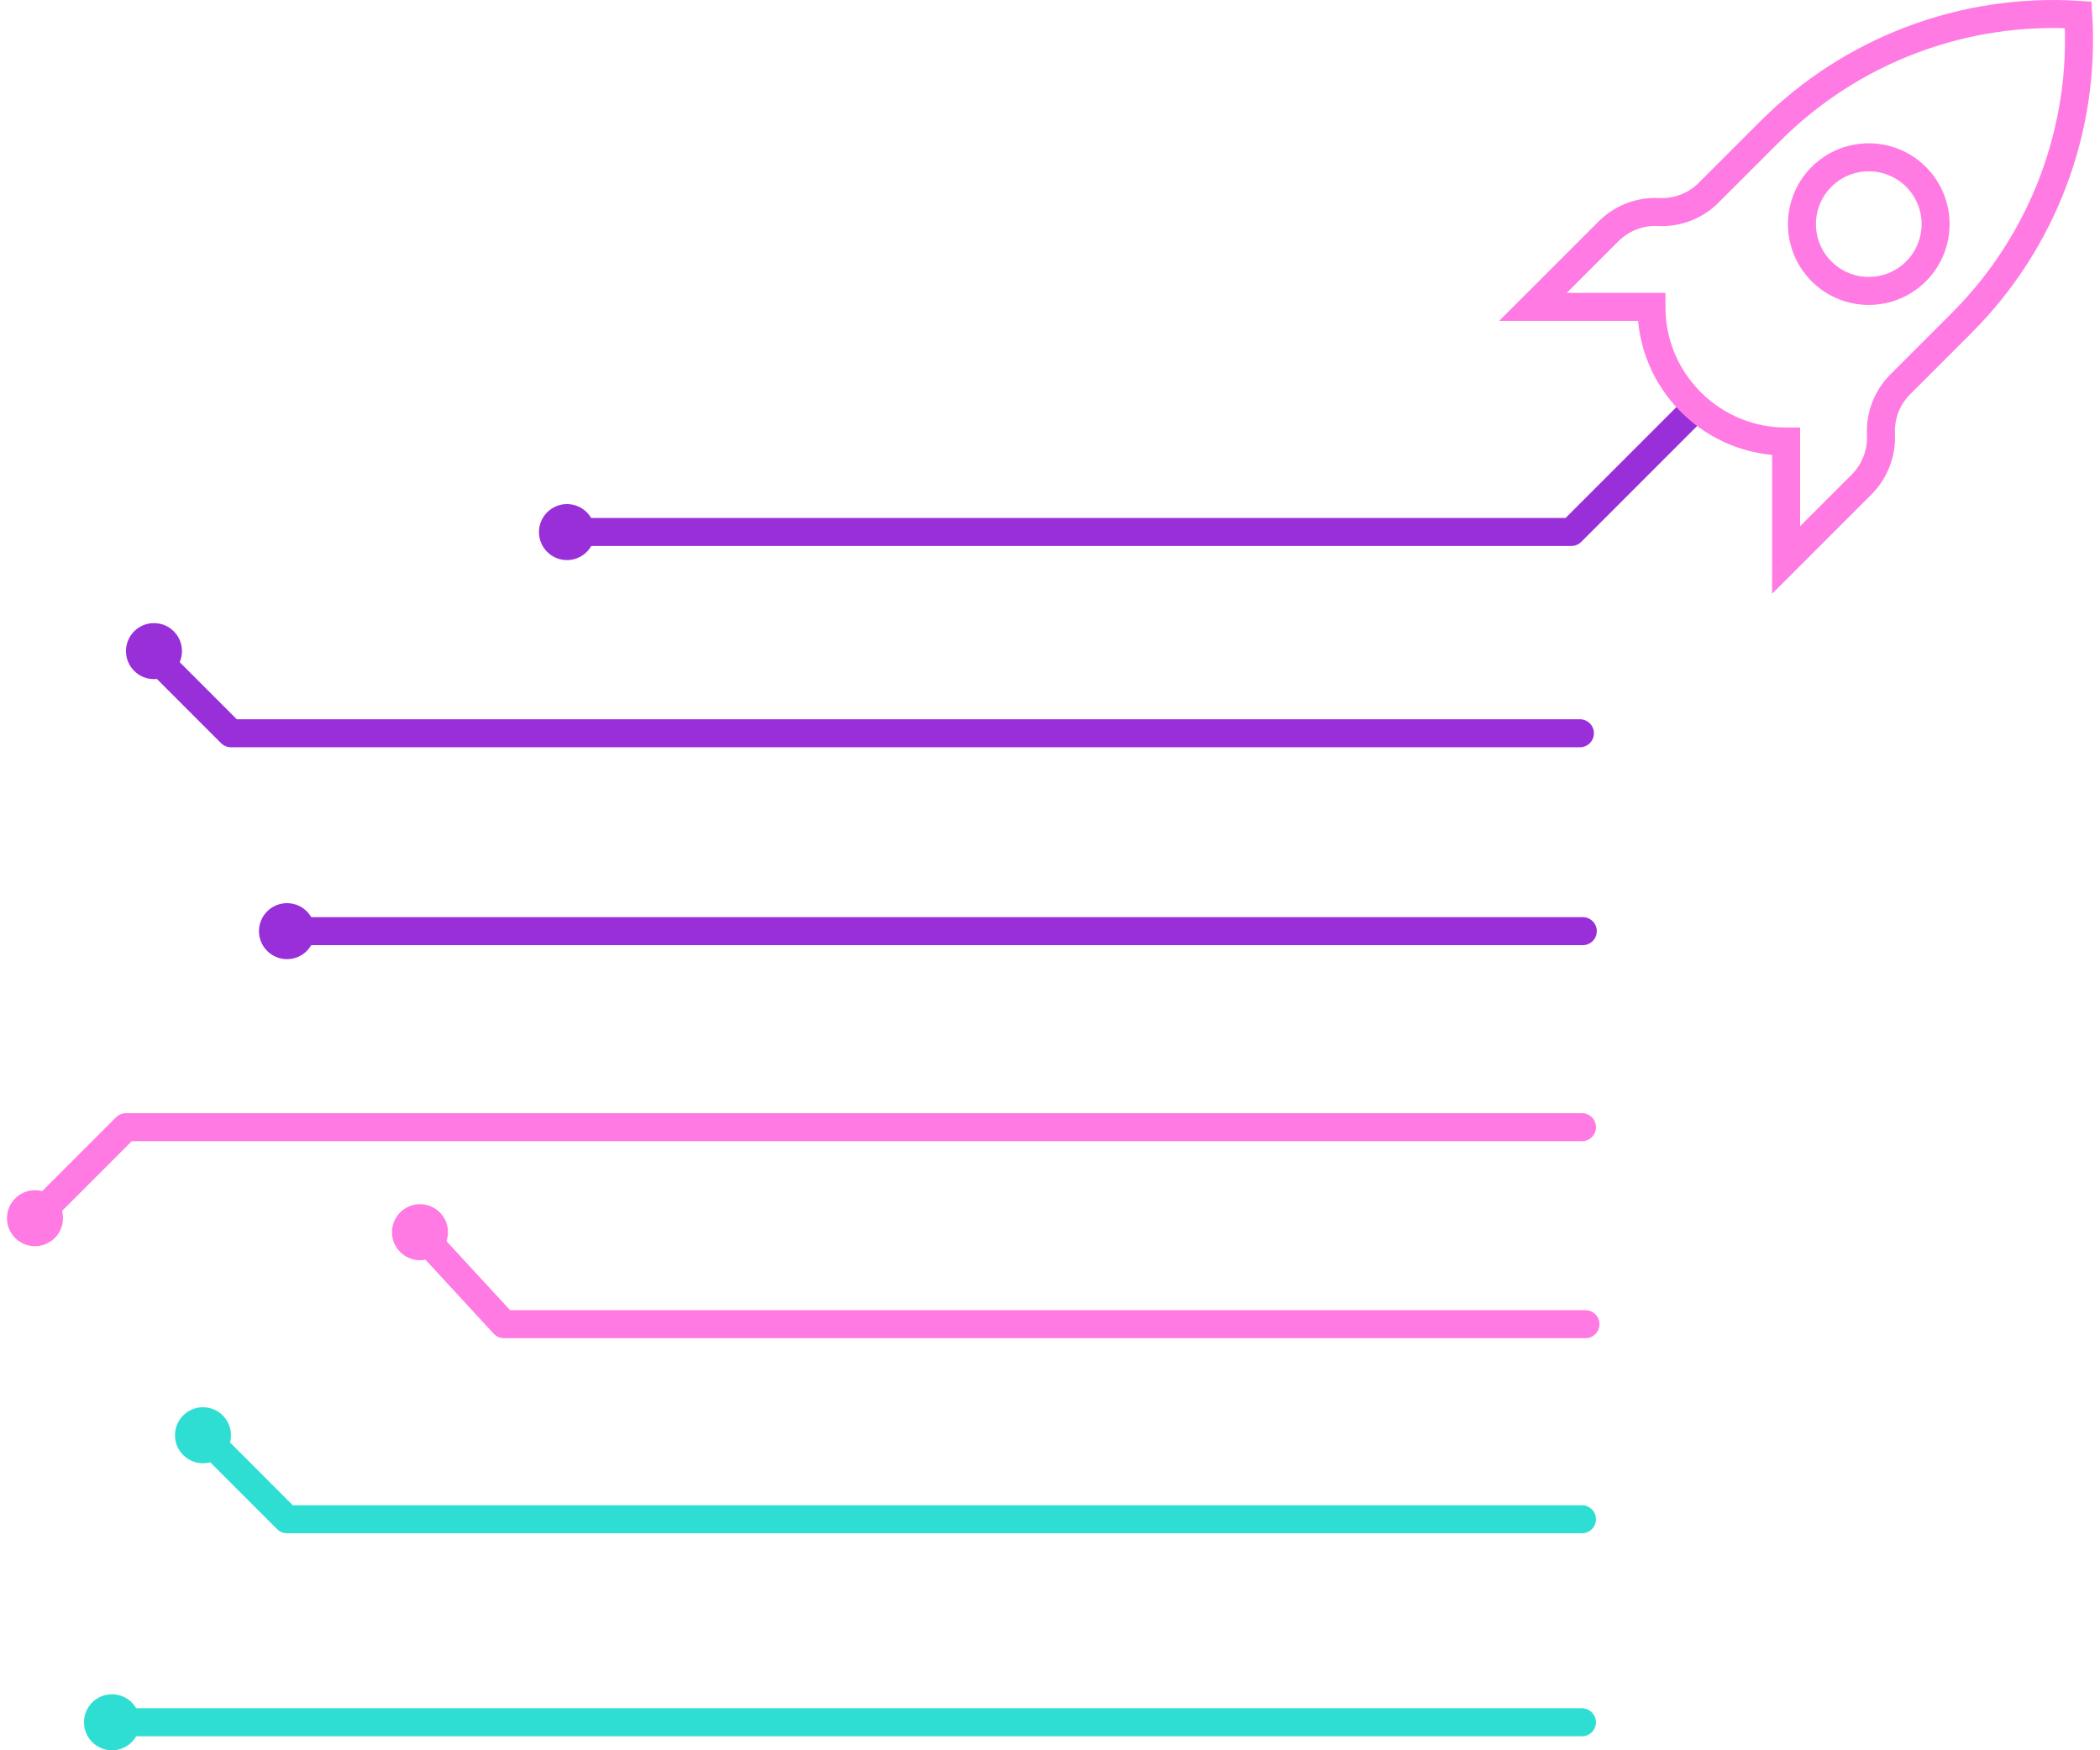 <svg xmlns="http://www.w3.org/2000/svg" width="300" height="250" viewBox="0 0 300 250" fill="none"><path d="M225.702 104.734H32.996L21.496 93.234" stroke="#982FD9" stroke-width="4" stroke-miterlimit="10" stroke-linecap="round" stroke-linejoin="round"></path><path d="M40.996 133H226.114" stroke="#982FD9" stroke-width="4" stroke-miterlimit="10" stroke-linecap="round" stroke-linejoin="round"></path><path d="M225.996 161H17.996L4.996 174" stroke="#FF7AE2" stroke-width="4" stroke-miterlimit="10" stroke-linecap="round" stroke-linejoin="round"></path><path d="M17.996 246H225.996" stroke="#2FDED2" stroke-width="4" stroke-miterlimit="10" stroke-linecap="round" stroke-linejoin="round"></path><path d="M40.996 217L39.582 218.414C39.957 218.789 40.466 219 40.996 219V217ZM225.996 219C227.101 219 227.996 218.105 227.996 217C227.996 215.895 227.101 215 225.996 215V219ZM40.996 219H225.996V215H40.996V219ZM42.41 215.586L28.91 202.086L26.082 204.914L39.582 218.414L42.41 215.586Z" fill="#2FDED2"></path><path d="M71.996 189.139L70.526 190.495C70.904 190.905 71.438 191.139 71.996 191.139V189.139ZM226.496 191.139C227.601 191.139 228.496 190.243 228.496 189.139C228.496 188.034 227.601 187.139 226.496 187.139V191.139ZM71.996 191.139H226.496V187.139H71.996V191.139ZM73.466 187.783L59.966 173.144L57.026 175.856L70.526 190.495L73.466 187.783Z" fill="#FF7AE2"></path><path d="M80.996 75.98H224.483L240.963 59.5" stroke="#982FD9" stroke-width="4" stroke-miterlimit="10" stroke-linecap="round" stroke-linejoin="round"></path><circle cx="80.996" cy="76" r="4" fill="#982FD9"></circle><circle cx="21.996" cy="93" r="4" fill="#982FD9"></circle><circle cx="40.996" cy="133" r="4" fill="#982FD9"></circle><circle cx="4.996" cy="174" r="4" fill="#FF7AE2"></circle><circle cx="59.996" cy="176" r="4" fill="#FF7AE2"></circle><circle cx="28.996" cy="205" r="4" fill="#2FDED2"></circle><circle cx="15.996" cy="246" r="4" fill="#2FDED2"></circle><path d="M268.711 62.046C268.574 59.381 269.582 56.784 271.462 54.904L280.246 46.123C291.851 34.522 297.917 18.496 296.892 2.112C280.503 1.087 264.472 7.152 252.868 18.753L244.084 27.534C242.204 29.414 239.607 30.422 236.941 30.285C234.275 30.148 231.677 31.156 229.797 33.036L218.996 43.833H235.915C235.915 48.754 237.795 53.691 241.555 57.433C245.315 61.192 250.237 63.071 255.158 63.071V79.985L265.959 69.188C267.839 67.291 268.83 64.711 268.711 62.046ZM260.217 38.759C256.491 35.035 256.491 28.986 260.217 25.262C263.943 21.537 269.992 21.537 273.718 25.262C277.444 28.986 277.444 35.035 273.718 38.759C269.992 42.484 263.943 42.484 260.217 38.759Z" stroke="#FF7AE2" stroke-width="4" stroke-miterlimit="10"></path></svg>